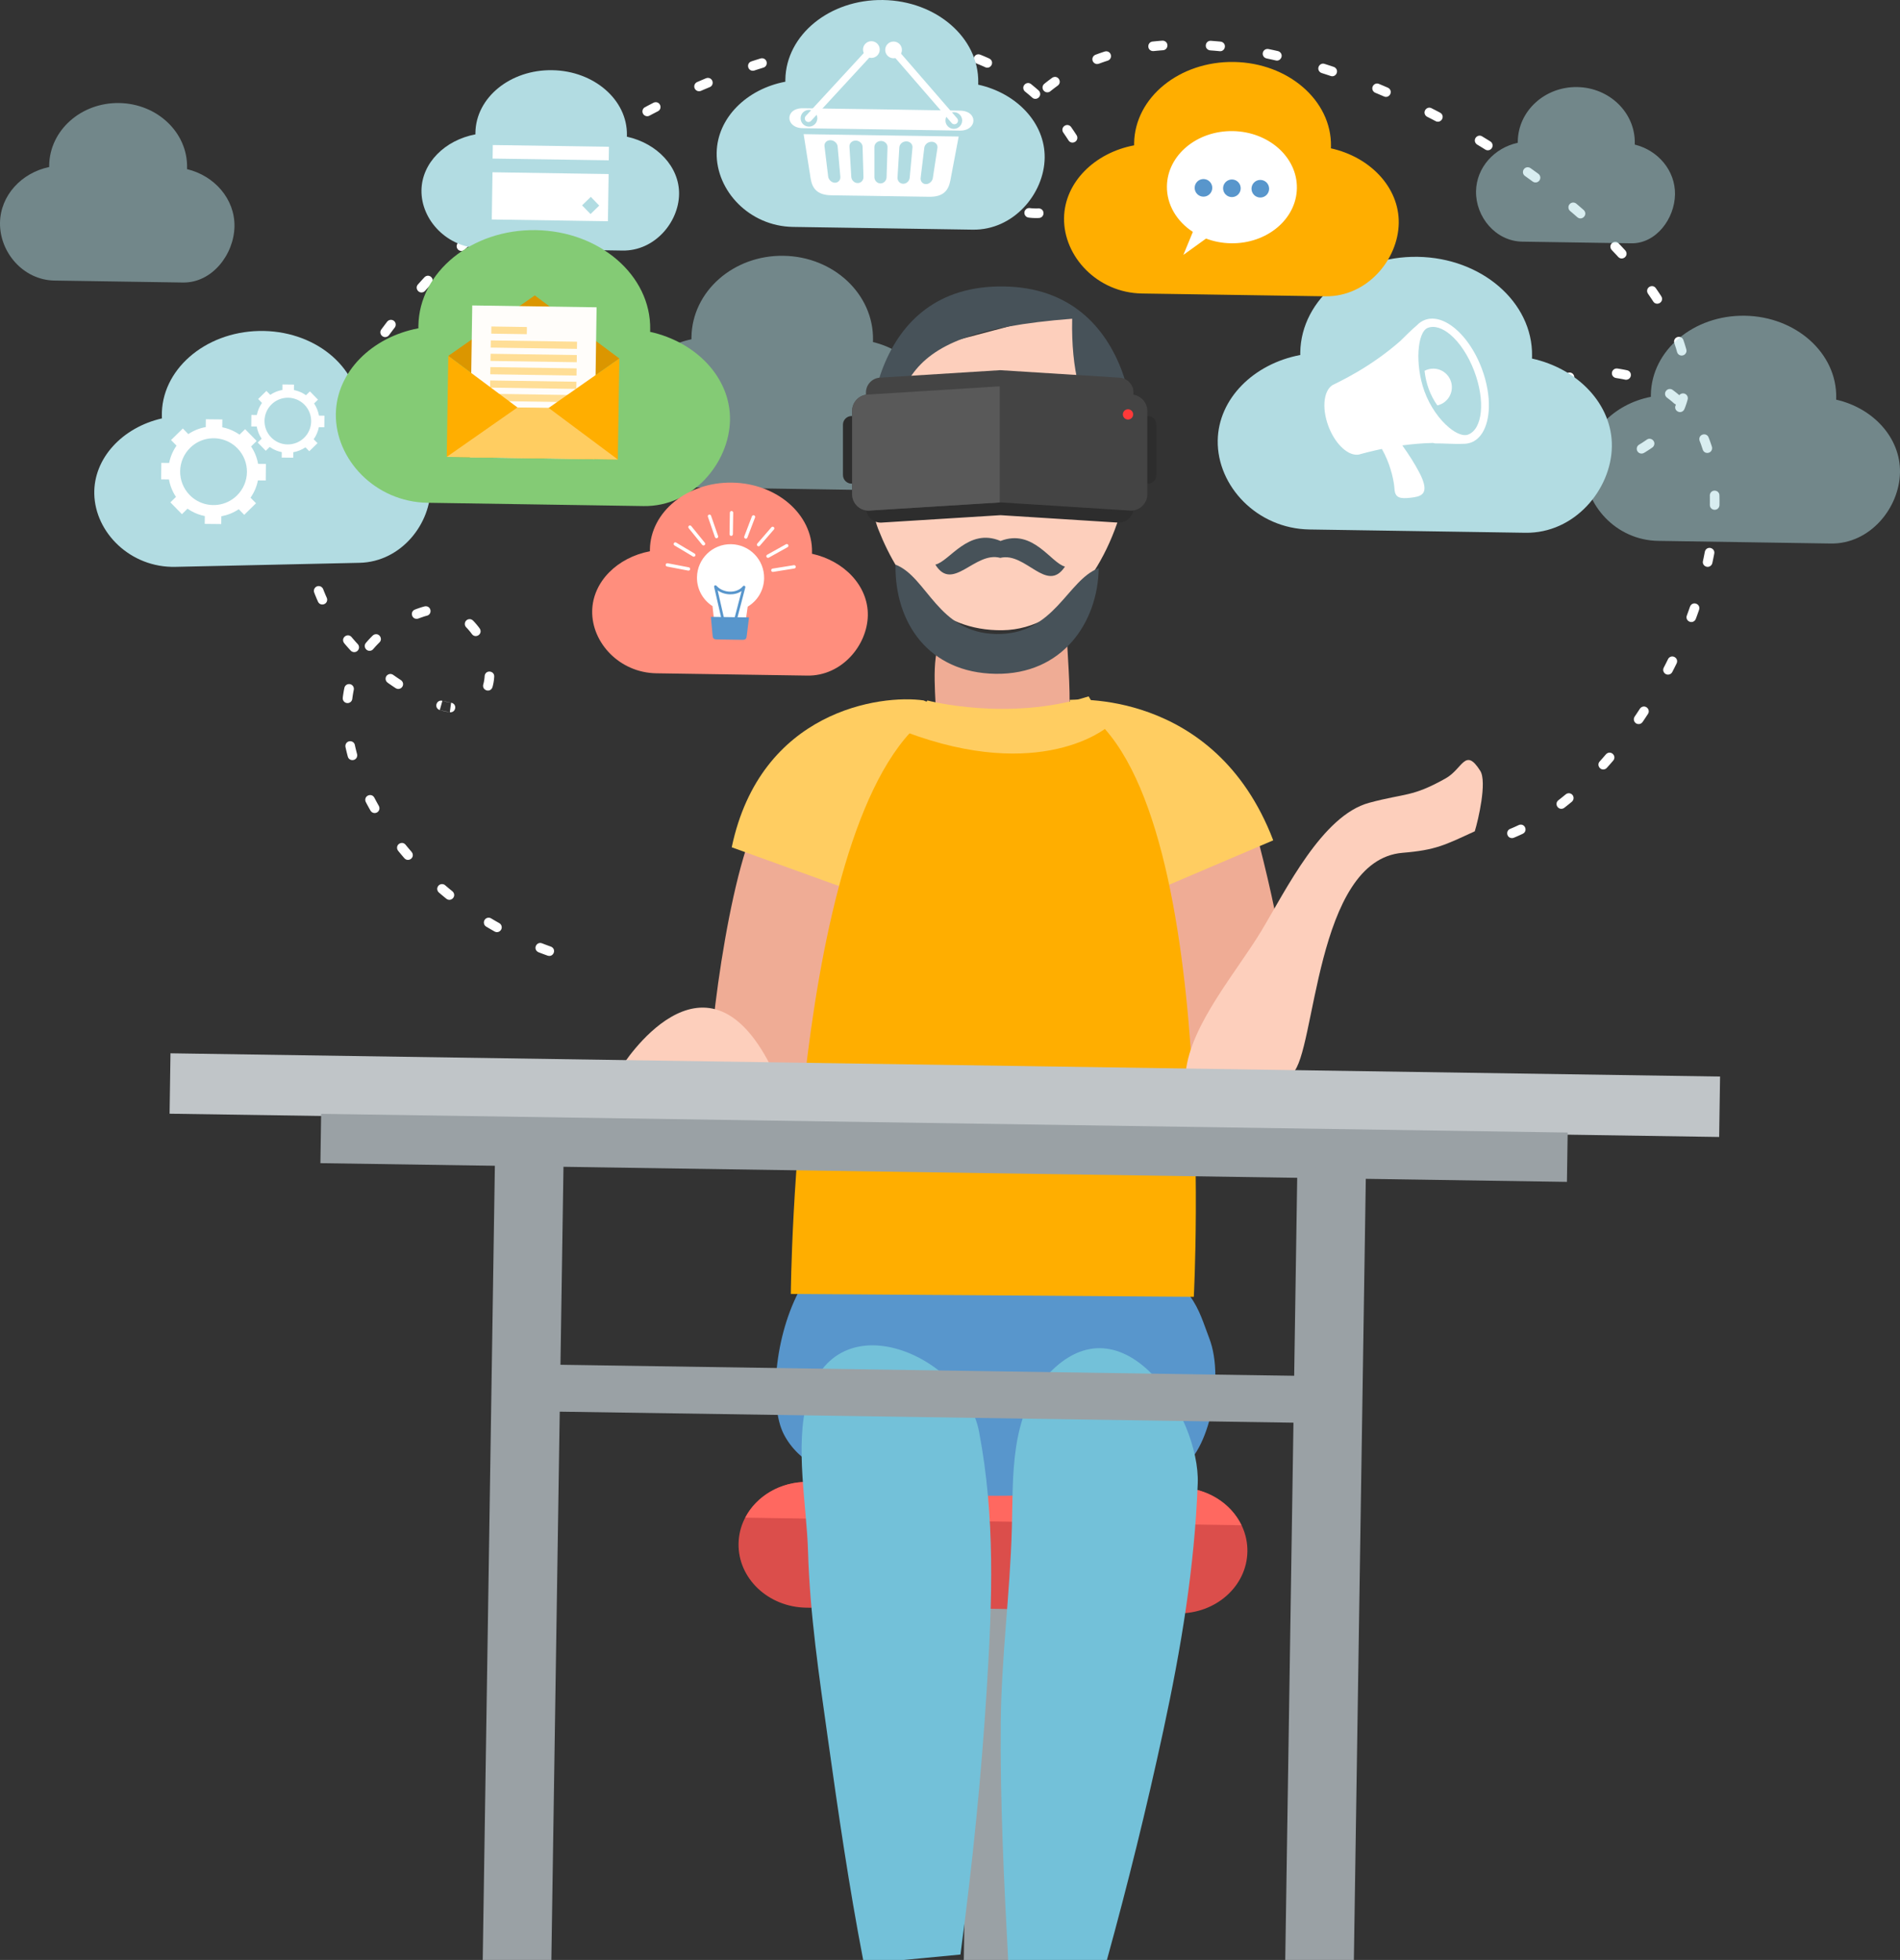 <?xml version="1.0" encoding="UTF-8"?> <!-- Generator: Adobe Illustrator 17.0.0, SVG Export Plug-In . SVG Version: 6.00 Build 0) --> <svg xmlns="http://www.w3.org/2000/svg" xmlns:xlink="http://www.w3.org/1999/xlink" version="1.1" id="Слой_1" x="0px" y="0px" width="340.355px" height="350.963px" viewBox="0 0 340.355 350.963" xml:space="preserve"><rect x="0" y="0" width="340.355" height="350.963" fill="#333333" stroke="none"/> <g> <g> <path fill="#FFFFFF" d="M81.493,126.991l-0.751-0.679l0.062-0.477h0.002l0.002-0.001c0.06,0.008,0.118,0.022,0.176,0.044 C81.504,126.071,81.643,126.584,81.493,126.991L81.493,126.991z M80.064,125.7l0.098,0.022l0.166,0.033l0.162,0.03l0.161,0.028 l0.154,0.024l-0.778-0.17L80.064,125.7L80.064,125.7z M68.099,114.884l-1.257-1.137c0.072-0.058,0.147-0.099,0.242-0.135 C67.933,113.347,68.506,114.267,68.099,114.884L68.099,114.884z M57.984,105.738l-0.879-0.795c0.342,0.007,0.648,0.215,0.78,0.54 L57.984,105.738L57.984,105.738z M270.517,148.426c-0.851,0.347-0.621,1.648,0.337,1.652c0.117-0.003,0.215-0.022,0.325-0.067 l0.155-0.064l0.366-0.155l0.363-0.161l0.364-0.165l0.36-0.169c0.903-0.441,0.456-1.803-0.539-1.618 c-0.075,0.015-0.13,0.035-0.2,0.068l-0.341,0.159l-0.345,0.157l-0.345,0.153l-0.345,0.146L270.517,148.426L270.517,148.426z M279.155,143.3c-0.8,0.66-0.005,1.894,0.927,1.438c0.051-0.025,0.093-0.054,0.138-0.089l0.328-0.255l0.34-0.272l0.34-0.275 l0.339-0.277l0.016-0.014c0.259-0.215,0.365-0.586,0.266-0.906c-0.185-0.595-0.898-0.799-1.376-0.407l-0.005,0.005l-0.327,0.269 l-0.328,0.265l-0.329,0.263L279.155,143.3L279.155,143.3z M286.555,136.356c-0.626,0.692,0.179,1.776,1.045,1.329 c0.091-0.047,0.169-0.109,0.235-0.187l0.215-0.236l0.309-0.349l0.305-0.349l0.308-0.355l0.015-0.018 c0.638-0.762-0.318-1.837-1.164-1.25c-0.054,0.042-0.105,0.087-0.151,0.14l-0.007,0.009l-0.298,0.345l-0.298,0.343l-0.301,0.34 L286.555,136.356L286.555,136.356z M292.819,128.325c-0.155,0.235-0.188,0.519-0.091,0.784c0.243,0.651,1.133,0.752,1.517,0.176 l0.192-0.282l0.269-0.403l0.266-0.402l0.234-0.356c0.485-0.729-0.349-1.664-1.154-1.209c-0.124,0.075-0.207,0.152-0.289,0.273 l-0.227,0.347l-0.261,0.396l-0.263,0.394L292.819,128.325L292.819,128.325z M298.033,119.553c-0.4,0.785,0.496,1.617,1.278,1.082 c0.109-0.087,0.187-0.169,0.25-0.296l0.062-0.116l0.22-0.433l0.219-0.435l0.216-0.434l0.064-0.132 c0.417-0.892-0.715-1.664-1.395-0.971c-0.062,0.069-0.112,0.136-0.149,0.218l-0.06,0.122l-0.212,0.428l-0.215,0.425l-0.218,0.425 L298.033,119.553L298.033,119.553z M302.166,110.232c-0.324,0.871,0.806,1.577,1.451,0.861c0.073-0.086,0.122-0.163,0.161-0.27 l0.113-0.304l0.163-0.445l0.159-0.447l0.152-0.436c0.325-0.976-1.014-1.605-1.555-0.711c-0.027,0.046-0.051,0.095-0.069,0.147 l-0.149,0.425l-0.155,0.438l-0.16,0.437L302.166,110.232L302.166,110.232z M305.055,100.468c-0.191,0.905,0.993,1.446,1.552,0.66 c0.06-0.093,0.105-0.188,0.128-0.298l0.022-0.096l0.093-0.439l0.089-0.44l0.089-0.437l0.055-0.296 c0.177-0.939-1.121-1.444-1.61-0.55c-0.039,0.076-0.063,0.152-0.081,0.234l-0.054,0.284l-0.083,0.427l-0.086,0.428l-0.091,0.427 L305.055,100.468L305.055,100.468z M306.294,90.423c-0.001,0.949,1.31,1.209,1.664,0.311c0.036-0.103,0.052-0.185,0.056-0.295 l0.005-0.369l0.001-0.407l-0.003-0.408l-0.007-0.403l-0.003-0.166c-0.024-0.963-1.435-1.175-1.698-0.162 c-0.016,0.074-0.024,0.138-0.019,0.214l0.003,0.149l0.005,0.387l0.001,0.39v0.392L306.294,90.423L306.294,90.423z M305.021,80.513 c0.282,0.886,1.618,0.752,1.676-0.23c0.003-0.11-0.007-0.193-0.04-0.297l-0.056-0.178l-0.116-0.346l-0.118-0.341l-0.124-0.337 l-0.129-0.337l-0.055-0.14c-0.367-0.895-1.728-0.592-1.651,0.404c0.012,0.091,0.026,0.161,0.06,0.245l0.047,0.118l0.12,0.31 l0.114,0.315l0.11,0.32l0.106,0.319L305.021,80.513L305.021,80.513z M299.886,72.24c0.105,0.093,0.218,0.155,0.331,0.19 l-0.011,0.029l-0.063,0.153c-0.36,0.934,0.876,1.622,1.482,0.838c0.05-0.069,0.081-0.121,0.114-0.202l0.063-0.153l0.157-0.414 l0.142-0.417l0.13-0.419l0.091-0.329c0.097-0.402-0.085-0.795-0.453-0.984c-0.371-0.185-0.812-0.067-1.053,0.234l-0.052-0.044 l-0.27-0.23l-0.277-0.223l-0.281-0.22l-0.286-0.214l-0.031-0.022c-0.297-0.213-0.716-0.206-1.006,0.013 c-0.473,0.351-0.46,1.048,0.016,1.393l0.005,0.002l0.259,0.194l0.254,0.199l0.251,0.202l0.243,0.208l0.241,0.211L299.886,72.24 L299.886,72.24z M291.125,67.987c0.743,0.142,1.293-0.655,0.895-1.301c-0.128-0.203-0.323-0.334-0.558-0.383l-0.296-0.062 l-0.27-0.054l-0.269-0.05l-0.267-0.046l-0.263-0.044l-0.262-0.042l-0.11-0.015c-0.304-0.05-0.638,0.09-0.814,0.341 c-0.382,0.533-0.077,1.258,0.571,1.359l0.094,0.015l0.245,0.038l0.249,0.042l0.251,0.044l0.253,0.046l0.257,0.05L291.125,67.987 L291.125,67.987z M281.507,68.346c0.879-0.392,0.536-1.741-0.457-1.636c-0.087,0.011-0.167,0.034-0.25,0.069l-0.007,0.004 l-0.153,0.071l-0.149,0.072L280.345,67l-0.142,0.075l-0.142,0.08l-0.141,0.08l-0.137,0.08l-0.136,0.083l-0.132,0.086l-0.129,0.087 l-0.128,0.089l-0.098,0.071c-0.704,0.538-0.265,1.637,0.614,1.544c0.164-0.028,0.269-0.065,0.406-0.163l0.071-0.052l0.103-0.071 l0.105-0.069l0.105-0.07l0.111-0.066l0.109-0.067l0.113-0.066l0.116-0.06l0.118-0.062l0.12-0.06l0.124-0.06l0.124-0.058 L281.507,68.346L281.507,68.346z M277.911,75.853c-0.239-0.906-1.576-0.833-1.688,0.14c-0.009,0.102,0,0.199,0.024,0.298 l0.026,0.095l0.036,0.133l0.038,0.134l0.04,0.132l0.043,0.134l0.044,0.133l0.044,0.129l0.05,0.132l0.05,0.13l0.051,0.13 l0.055,0.13l0.055,0.129l0.059,0.126l0.047,0.101c0.45,0.922,1.852,0.429,1.606-0.59c-0.016-0.054-0.031-0.101-0.058-0.153 l-0.035-0.077l-0.048-0.105l-0.046-0.105l-0.046-0.106l-0.039-0.108l-0.044-0.106l-0.039-0.107l-0.038-0.108l-0.036-0.108 l-0.034-0.11l-0.034-0.108l-0.032-0.112l-0.031-0.108L277.911,75.853L277.911,75.853z M284.386,81.851 c-0.84-0.132-1.344,0.876-0.744,1.463c0.132,0.12,0.273,0.201,0.454,0.229l0.097,0.019l0.164,0.027l0.168,0.025l0.169,0.023 l0.168,0.021l0.171,0.017l0.173,0.015l0.172,0.011l0.175,0.011l0.176,0.007l0.176,0.005h0.042 c0.297,0.001,0.585-0.157,0.736-0.413c0.343-0.575-0.063-1.303-0.731-1.305l-0.016,0.001l-0.15-0.005l-0.152-0.007l-0.148-0.007 l-0.146-0.011l-0.145-0.013l-0.144-0.014l-0.144-0.017l-0.141-0.019l-0.14-0.02l-0.14-0.023L284.386,81.851L284.386,81.851z M293.603,79.63c-0.282,0.168-0.43,0.488-0.406,0.812c0.069,0.639,0.755,0.982,1.307,0.652l0.306-0.183l0.468-0.296l0.454-0.304 l0.265-0.186c0.167-0.118,0.27-0.278,0.327-0.474c0.206-0.783-0.672-1.389-1.332-0.921l-0.232,0.163l-0.418,0.279l-0.434,0.275 L293.603,79.63L293.603,79.63z M300.423,63.048c0.051,0.173,0.148,0.329,0.292,0.439c0.664,0.51,1.576-0.096,1.362-0.907 l-0.059-0.212l-0.14-0.475l-0.149-0.476l-0.159-0.478l-0.024-0.062c-0.293-0.829-1.553-0.72-1.661,0.219 c-0.009,0.139,0.001,0.243,0.048,0.374l0.012,0.031l0.149,0.447l0.14,0.443l0.13,0.442L300.423,63.048L300.423,63.048z M296.158,54c0.524,0.796,1.81,0.258,1.538-0.728c-0.028-0.083-0.058-0.149-0.107-0.223l-0.27-0.413l-0.333-0.496l-0.343-0.497 l-0.03-0.044c-0.546-0.769-1.788-0.213-1.524,0.749c0.03,0.091,0.07,0.172,0.124,0.251l0.021,0.028l0.331,0.481l0.322,0.478 L296.158,54L296.158,54z M289.879,46.01c0.72,0.755,1.917-0.158,1.345-1.062c-0.026-0.039-0.05-0.069-0.081-0.104l-0.156-0.169 l-0.462-0.497l-0.47-0.497l-0.102-0.106c-0.652-0.684-1.817,0.066-1.384,0.986c0.043,0.079,0.089,0.144,0.15,0.209l0.091,0.097 l0.461,0.486l0.453,0.486L289.879,46.01L289.879,46.01z M282.555,38.898c0.81,0.679,1.888-0.392,1.219-1.207 c-0.03-0.034-0.059-0.061-0.094-0.093l-0.34-0.297l-0.559-0.483l-0.41-0.347c-0.318-0.267-0.778-0.27-1.1-0.007 c-0.414,0.338-0.418,0.977-0.009,1.32l0.402,0.341l0.552,0.476L282.555,38.898L282.555,38.898z M274.56,32.512 c0.384,0.276,0.922,0.193,1.2-0.193c0.277-0.384,0.194-0.921-0.193-1.199l-0.582-0.423l-0.634-0.456l-0.185-0.132 c-0.114-0.084-0.257-0.137-0.399-0.153c-0.894-0.083-1.306,1.039-0.59,1.557l0.175,0.124l0.627,0.452L274.56,32.512L274.56,32.512 z M266.068,26.784c0.347,0.214,0.808,0.154,1.084-0.152c0.361-0.4,0.277-1.028-0.184-1.311l-0.574-0.354l-0.688-0.421 l-0.212-0.128c-0.751-0.464-1.659,0.419-1.161,1.205c0.078,0.115,0.156,0.193,0.278,0.268l0.204,0.123l0.68,0.415L266.068,26.784 L266.068,26.784z M257.172,21.695c0.885,0.453,1.697-0.694,0.994-1.381c-0.063-0.057-0.118-0.101-0.196-0.141l-0.039-0.021 l-0.723-0.378l-0.726-0.371l-0.051-0.027c-0.84-0.428-1.684,0.65-1,1.372c0.073,0.07,0.14,0.12,0.227,0.164l0.042,0.021 l0.719,0.368l0.715,0.372L257.172,21.695L257.172,21.695z M247.931,17.279c0.884,0.376,1.641-0.773,0.902-1.44 c-0.07-0.058-0.14-0.104-0.222-0.14l-0.245-0.104l-0.747-0.318l-0.602-0.252c-0.847-0.359-1.624,0.73-0.911,1.426 c0.078,0.071,0.157,0.12,0.253,0.16l0.593,0.248l0.736,0.314L247.931,17.279L247.931,17.279z M238.377,13.608 c0.904,0.301,1.568-0.899,0.783-1.504c-0.077-0.056-0.148-0.095-0.242-0.126l-0.333-0.114l-0.758-0.247l-0.554-0.178 c-0.847-0.282-1.541,0.82-0.817,1.473c0.093,0.077,0.183,0.127,0.3,0.167l0.541,0.173l0.744,0.243L238.377,13.608L238.377,13.608z M228.543,10.826c0.832,0.202,1.438-0.867,0.746-1.492c-0.112-0.096-0.223-0.15-0.368-0.185l-0.14-0.032l-0.748-0.167l-0.75-0.157 l-0.062-0.014c-0.305-0.058-0.622,0.045-0.822,0.284c-0.422,0.507-0.16,1.265,0.486,1.4l0.046,0.009l0.735,0.159l0.735,0.162 L228.543,10.826L228.543,10.826z M218.486,9.165c0.881,0.095,1.322-1.109,0.511-1.6c-0.118-0.065-0.215-0.097-0.351-0.111 l-0.224-0.024l-0.726-0.064l-0.723-0.056l-0.066-0.005c-1.002-0.054-1.287,1.37-0.29,1.685c0.062,0.016,0.121,0.028,0.183,0.03 l0.047,0.004l0.704,0.055l0.708,0.064L218.486,9.165L218.486,9.165z M208.338,8.995c0.894-0.068,1.1-1.319,0.235-1.66 c-0.128-0.045-0.239-0.065-0.374-0.053l-0.379,0.029l-0.681,0.06l-0.675,0.069c-0.942,0.096-1.062,1.475-0.073,1.697 c0.083,0.016,0.173,0.019,0.258,0.009l0.652-0.065l0.657-0.058L208.338,8.995L208.338,8.995z M198.437,10.858 c0.922-0.326,0.7-1.696-0.327-1.673c-0.077,0.006-0.152,0.019-0.223,0.044l-0.47,0.154l-0.613,0.212l-0.568,0.21 c-0.555,0.216-0.732,0.888-0.359,1.352c0.251,0.286,0.603,0.382,0.965,0.255l0.543-0.199l0.582-0.202L198.437,10.858 L198.437,10.858z M189.484,15.325c0.794-0.607,0.128-1.811-0.779-1.508c-0.09,0.032-0.159,0.067-0.234,0.121l-0.141,0.101 l-0.515,0.384l-0.508,0.393l-0.243,0.2c-0.586,0.48-0.302,1.428,0.464,1.516c0.241,0.015,0.445-0.038,0.633-0.194l0.216-0.175 l0.48-0.373l0.486-0.363L189.484,15.325L189.484,15.325z M182.479,22.438c0.085-0.125,0.134-0.246,0.152-0.396 c0.082-0.894-1.04-1.309-1.559-0.586l-0.078,0.107l-0.39,0.569l-0.382,0.585l-0.128,0.202c-0.547,0.888,0.66,1.812,1.376,1.019 c0.03-0.035,0.056-0.068,0.079-0.106l0.121-0.189l0.361-0.554l0.371-0.543L182.479,22.438L182.479,22.438z M178.799,31.365 c0.003-0.298-0.144-0.564-0.391-0.727c-0.567-0.369-1.325,0.04-1.328,0.716v0.055v0.175l0.005,0.175l0.007,0.171l0.011,0.169 l0.015,0.169l0.015,0.167l0.021,0.165l0.023,0.163l0.028,0.163l0.03,0.159l0.034,0.157l0.005,0.028 c0.267,1.017,1.745,0.777,1.693-0.257c-0.003-0.05-0.011-0.099-0.022-0.147l-0.001,0.001l0.001-0.001l-0.003-0.001l-0.023-0.116 l-0.023-0.123l-0.021-0.126l-0.017-0.127l-0.016-0.129l-0.013-0.132l-0.011-0.134l-0.011-0.136l-0.005-0.138l-0.003-0.142 l-0.001-0.14L178.799,31.365L178.799,31.365z M184.465,37.258c-0.323-0.036-0.621,0.093-0.809,0.357 c-0.371,0.525-0.042,1.28,0.598,1.347h0.003l0.145,0.019l0.146,0.015l0.146,0.013l0.148,0.012l0.146,0.008l0.146,0.006 l0.146,0.007l0.15,0.003l0.146,0.001l0.146,0.001l0.149-0.003l0.148-0.004l0.09-0.003c0.92-0.046,1.141-1.317,0.266-1.663 c-0.122-0.044-0.215-0.057-0.344-0.054l-0.07,0.004l-0.126,0.003l-0.125,0.001h-0.126h-0.126l-0.125-0.003l-0.125-0.006 l-0.125-0.005l-0.125-0.008l-0.122-0.009l-0.124-0.011l-0.125-0.013l-0.122-0.015H184.465L184.465,37.258z M192.659,33.918 c-0.464,0.751,0.418,1.658,1.205,1.162c0.116-0.078,0.193-0.157,0.269-0.278l0.009-0.014l0.074-0.128l0.073-0.13l0.071-0.131 l0.066-0.134l0.066-0.136l0.062-0.137l0.059-0.138l0.056-0.141l0.055-0.142l0.05-0.144l0.048-0.146l0.046-0.147l0.034-0.122 c0.047-0.169,0.038-0.331-0.015-0.496c-0.282-0.81-1.416-0.769-1.643,0.045l-0.024,0.088l-0.034,0.112l-0.038,0.111l-0.038,0.109 l-0.04,0.107l-0.043,0.108l-0.046,0.105l-0.047,0.103l-0.05,0.102l-0.051,0.103l-0.054,0.099l-0.054,0.099l-0.058,0.098 L192.659,33.918L192.659,33.918z M191.415,25.15c0.504,0.765,1.732,0.296,1.557-0.648c-0.024-0.114-0.063-0.208-0.128-0.305 l-0.443-0.676l-0.48-0.704l-0.055-0.078c-0.609-0.794-1.81-0.128-1.509,0.78c0.031,0.089,0.067,0.157,0.121,0.233l0.036,0.05 l0.459,0.673L191.415,25.15L191.415,25.15z M184.91,17.484c0.65,0.589,1.719-0.103,1.35-1c-0.055-0.118-0.118-0.204-0.215-0.291 l-0.06-0.053l-0.595-0.513l-0.603-0.497l-0.099-0.079c-0.726-0.565-1.749,0.281-1.255,1.133c0.056,0.09,0.121,0.163,0.207,0.229 l0.07,0.055l0.575,0.473l0.567,0.488L184.91,17.484L184.91,17.484z M176.504,12.046c0.908,0.384,1.641-0.777,0.919-1.429 c-0.075-0.062-0.133-0.101-0.222-0.142l-0.297-0.136l-0.705-0.304l-0.611-0.248c-0.892-0.345-1.599,0.796-0.883,1.443 c0.079,0.067,0.156,0.118,0.251,0.155l0.579,0.234l0.672,0.29L176.504,12.046L176.504,12.046z M166.876,9.15 c0.902,0.144,1.377-1.064,0.594-1.571c-0.11-0.068-0.207-0.107-0.333-0.125l-0.673-0.111l-0.789-0.113l-0.267-0.035 c-0.323-0.035-0.618,0.098-0.807,0.361c-0.371,0.525-0.036,1.278,0.604,1.346l0.238,0.032l0.759,0.109L166.876,9.15L166.876,9.15z M156.773,8.519c0.918-0.047,1.139-1.316,0.262-1.663c-0.115-0.041-0.221-0.06-0.341-0.054l-0.828,0.032l-0.844,0.045 l-0.069,0.005c-0.963,0.074-1.114,1.473-0.09,1.703c0.071,0.012,0.142,0.015,0.216,0.011l0.046-0.003l0.819-0.044L156.773,8.519 L156.773,8.519z M146.661,9.65c0.939-0.199,0.916-1.532-0.034-1.694c-0.103-0.012-0.192-0.014-0.296,0.005l-0.786,0.15 l-0.876,0.177l-0.041,0.009c-0.892,0.188-0.907,1.494,0.02,1.684c0.122,0.021,0.223,0.021,0.346-0.005l0.023-0.006l0.859-0.172 L146.661,9.65L146.661,9.65z M136.753,12.11c0.879-0.279,0.763-1.566-0.168-1.674c-0.121-0.01-0.231-0.002-0.346,0.036 l-0.434,0.133l-0.893,0.285l-0.325,0.107c-0.939,0.331-0.679,1.695,0.3,1.674c0.09-0.005,0.159-0.017,0.245-0.044l0.309-0.103 l0.878-0.278L136.753,12.11L136.753,12.11z M127.142,15.601c0.834-0.343,0.625-1.623-0.317-1.652 c-0.128-0.001-0.234,0.02-0.351,0.067l-0.523,0.218l-0.896,0.383l-0.176,0.076c-0.413,0.185-0.619,0.656-0.461,1.082 c0.164,0.463,0.708,0.691,1.154,0.49l0.163-0.071l0.883-0.375L127.142,15.601L127.142,15.601z M117.856,19.921 c0.83-0.421,0.477-1.721-0.501-1.616c-0.108,0.017-0.186,0.037-0.286,0.088l-0.044,0.023l-0.887,0.461l-0.601,0.319 c-0.376,0.206-0.546,0.63-0.409,1.038c0.164,0.492,0.759,0.73,1.216,0.478l0.592-0.313l0.876-0.454L117.856,19.921L117.856,19.921 z M108.928,24.937c0.643-0.381,0.49-1.388-0.238-1.563c-0.219-0.064-0.47-0.013-0.664,0.102l-0.645,0.394l-0.823,0.512 c-0.328,0.212-0.473,0.591-0.368,0.967c0.173,0.555,0.782,0.786,1.282,0.489l0.811-0.505L108.928,24.937L108.928,24.937z M100.367,30.576c0.71-0.503,0.3-1.647-0.61-1.551c-0.149,0.025-0.264,0.065-0.388,0.153l-0.47,0.334l-0.829,0.596l-0.107,0.079 c-0.748,0.57-0.203,1.727,0.702,1.529c0.123-0.031,0.211-0.072,0.314-0.144l0.098-0.071l0.819-0.591L100.367,30.576 L100.367,30.576z M92.207,36.782c0.711-0.586,0.122-1.741-0.782-1.491c-0.118,0.036-0.213,0.084-0.307,0.161l-0.311,0.255 l-0.783,0.645l-0.241,0.201c-0.693,0.572-0.123,1.737,0.798,1.481c0.12-0.036,0.213-0.086,0.309-0.167l0.231-0.193l0.774-0.639 L92.207,36.782L92.207,36.782z M84.492,43.53c0.739-0.705-0.148-1.89-1.039-1.358c-0.05,0.032-0.096,0.066-0.139,0.105 l-0.091,0.088l-0.727,0.686l-0.435,0.419c-0.218,0.209-0.311,0.532-0.237,0.824c0.164,0.646,0.952,0.87,1.432,0.411l0.427-0.408 l0.717-0.68L84.492,43.53L84.492,43.53z M77.295,50.813c0.648-0.718-0.213-1.817-1.082-1.311 c-0.074,0.044-0.133,0.092-0.192,0.157l-0.417,0.458l-0.65,0.721l-0.094,0.106c-0.591,0.653,0.115,1.713,0.986,1.355 c0.121-0.052,0.217-0.124,0.305-0.222l0.085-0.095l0.64-0.713L77.295,50.813L77.295,50.813z M70.717,58.646 c0.221-0.283,0.231-0.699,0.028-0.996c-0.336-0.491-1.032-0.509-1.399-0.038l-0.45,0.591l-0.558,0.748l-0.035,0.046 c-0.536,0.744,0.307,1.712,1.133,1.245c0.103-0.065,0.184-0.133,0.256-0.234l0.025-0.035l0.551-0.736L70.717,58.646L70.717,58.646 z M64.927,67.066c0.151-0.246,0.161-0.547,0.043-0.807c-0.295-0.625-1.153-0.668-1.514-0.083l-0.202,0.329l-0.454,0.763 l-0.234,0.4c-0.191,0.338-0.141,0.766,0.139,1.038c0.404,0.393,1.072,0.309,1.35-0.181l0.225-0.384l0.445-0.747L64.927,67.066 L64.927,67.066z M60.199,76.084c0.377-0.886-0.775-1.635-1.434-0.906c-0.06,0.073-0.107,0.141-0.144,0.228l-0.119,0.268 l-0.323,0.767l-0.233,0.568c-0.365,0.947,0.907,1.647,1.509,0.804c0.036-0.054,0.061-0.103,0.087-0.164l0.224-0.55l0.315-0.744 L60.199,76.084L60.199,76.084z M56.979,85.694c0.205-0.975-1.12-1.465-1.599-0.587c-0.037,0.073-0.058,0.134-0.078,0.212 l-0.059,0.255l-0.162,0.756l-0.138,0.701c-0.18,0.945,1.126,1.438,1.606,0.556c0.04-0.079,0.067-0.151,0.084-0.239l0.132-0.673 l0.156-0.727L56.979,85.694L56.979,85.694z M55.95,95.701c-0.047-0.937-1.347-1.157-1.678-0.222 c-0.03,0.102-0.041,0.186-0.038,0.294l0.006,0.211l0.037,0.726l0.053,0.725l0.01,0.107c0.099,0.962,1.497,1.051,1.699,0.069 c0.015-0.081,0.018-0.166,0.01-0.249l-0.006-0.07l-0.051-0.687l-0.036-0.69L55.95,95.701L55.95,95.701z M86.563,122.582 c-0.253,1.041,1.22,1.536,1.636,0.522l0.027-0.085l0.027-0.101l0.033-0.13l0.033-0.132l0.029-0.134l0.028-0.133l0.025-0.134 l0.023-0.136l0.021-0.136l0.02-0.138l0.017-0.136l0.015-0.139l0.013-0.138l0.012-0.138l0.009-0.13 c0.056-1.021-1.393-1.27-1.684-0.292c-0.016,0.058-0.027,0.122-0.031,0.183l-0.007,0.106l-0.009,0.116l-0.011,0.115l-0.014,0.113 l-0.014,0.114l-0.015,0.111l-0.018,0.11l-0.019,0.11l-0.019,0.111l-0.024,0.107l-0.022,0.105l-0.026,0.105l-0.027,0.105 L86.563,122.582L86.563,122.582z M84.536,113.548c0.625,0.817,1.884,0.086,1.475-0.867c-0.027-0.055-0.055-0.099-0.09-0.15 l-0.038-0.053l-0.091-0.123l-0.093-0.121l-0.093-0.12l-0.096-0.119l-0.097-0.118l-0.098-0.116l-0.099-0.115l-0.101-0.114 l-0.101-0.112l-0.104-0.113l-0.105-0.11l-0.076-0.076c-0.306-0.298-0.756-0.339-1.107-0.093c-0.429,0.298-0.486,0.941-0.11,1.307 l0.06,0.061l0.09,0.095l0.088,0.093l0.087,0.097l0.085,0.097l0.086,0.099l0.084,0.099l0.083,0.101l0.083,0.103l0.081,0.102 l0.079,0.105l0.079,0.107L84.536,113.548L84.536,113.548z M76.483,110.251c0.976-0.258,0.795-1.715-0.256-1.692 c-0.057,0.003-0.118,0.013-0.173,0.028l-0.046,0.011l-0.174,0.046l-0.174,0.051l-0.176,0.052l-0.176,0.056l-0.32,0.109 l-0.318,0.112l-0.311,0.116l-0.034,0.012c-0.959,0.392-0.563,1.808,0.459,1.647c0.056-0.009,0.11-0.024,0.163-0.044l0.014-0.005 l0.293-0.107l0.297-0.104l0.301-0.103L76,110.387l0.147-0.045l0.145-0.043l0.146-0.037L76.483,110.251z M98.106,171.126 c1.022,0.339,1.63-1.089,0.657-1.585l-0.081-0.033l-0.391-0.141l-0.388-0.142l-0.387-0.146l-0.386-0.148l-0.036-0.015 c-0.913-0.352-1.624,0.873-0.825,1.492c0.066,0.046,0.128,0.083,0.204,0.113l0.036,0.013l0.397,0.153l0.399,0.149l0.4,0.147 L98.106,171.126L98.106,171.126z M57.105,104.943l0.879,0.795l0.065,0.168l0.263,0.635l0.217,0.492 c0.048,0.105,0.072,0.206,0.078,0.322c0.022,0.963-1.267,1.226-1.641,0.392l-0.234-0.528l-0.278-0.674l-0.163-0.423 c-0.212-0.513,0.132-1.098,0.682-1.171C57.017,104.945,57.061,104.944,57.105,104.943L57.105,104.943z M66.842,113.747 l1.257,1.137c-0.034,0.054-0.077,0.104-0.126,0.152l-0.047,0.046l-0.178,0.177l-0.174,0.181L67.4,115.62l-0.168,0.184 l-0.164,0.186l-0.162,0.187l-0.04,0.049c-0.082,0.097-0.151,0.151-0.26,0.214c-0.851,0.439-1.654-0.607-1.069-1.305l0.058-0.069 l0.178-0.207l0.182-0.206l0.185-0.203l0.19-0.202l0.193-0.198l0.197-0.196l0.047-0.045 C66.792,113.787,66.818,113.765,66.842,113.747L66.842,113.747z M80.026,125.666l0.038,0.034l-0.069-0.015l-0.17-0.039 l-0.174-0.044l-0.175-0.045l-0.178-0.048l-0.05-0.015L80.026,125.666L80.026,125.666z M80.742,126.313l0.751,0.679 c-0.123,0.335-0.444,0.597-0.91,0.547l-0.022-0.002l-0.184-0.03l-0.186-0.03l-0.189-0.035l-0.19-0.038l-0.192-0.041l-0.194-0.045 l-0.196-0.048l-0.198-0.052l-0.2-0.054l-0.05-0.014l1.8,0.389L80.742,126.313L80.742,126.313z M62.973,114.072 c-0.683-0.771-1.875,0.063-1.414,0.957c0.033,0.062,0.065,0.108,0.11,0.161l0.274,0.327l0.526,0.599l0.359,0.392 c0.527,0.552,1.439,0.214,1.486-0.555c0.001-0.238-0.068-0.448-0.233-0.621l-0.334-0.364l-0.501-0.57L62.973,114.072 L62.973,114.072z M70.425,120.842c-0.209-0.152-0.495-0.199-0.742-0.12c-0.688,0.213-0.832,1.103-0.248,1.524l0.059,0.043 l0.753,0.521l0.635,0.422c0.273,0.183,0.639,0.183,0.918,0.011c0.538-0.339,0.548-1.099,0.019-1.453l-0.608-0.403l-0.727-0.503 L70.425,120.842L70.425,120.842z M79.247,125.495c-0.945-0.263-1.547,1.034-0.654,1.575c0.064,0.034,0.121,0.057,0.19,0.079 L79.247,125.495L79.247,125.495z M63.372,123.528c0.083-0.388-0.12-0.793-0.481-0.956c-0.505-0.229-1.088,0.063-1.201,0.607 l-0.008,0.04l-0.054,0.265l-0.05,0.267l-0.046,0.269l-0.043,0.271l-0.04,0.271l-0.036,0.273l-0.014,0.114 c-0.032,0.301,0.087,0.593,0.327,0.776c0.53,0.409,1.31,0.083,1.381-0.579l0.011-0.093l0.033-0.252l0.037-0.249l0.039-0.248 l0.043-0.247l0.046-0.247l0.048-0.244L63.372,123.528L63.372,123.528z M63.567,133.4c-0.185-0.88-1.489-0.922-1.686,0.042 c-0.019,0.113-0.016,0.218,0.008,0.331l0.051,0.228l0.067,0.297l0.07,0.298l0.073,0.296l0.076,0.3l0.077,0.288 c0.243,0.92,1.627,0.817,1.688-0.191c0.003-0.09-0.006-0.171-0.029-0.256l-0.073-0.275l-0.072-0.283l-0.069-0.282l-0.068-0.283 l-0.064-0.282L63.567,133.4L63.567,133.4z M67.052,142.826c-0.488-0.888-1.831-0.375-1.59,0.622 c0.016,0.062,0.041,0.125,0.072,0.181l0.14,0.268l0.16,0.298l0.163,0.3l0.165,0.298l0.169,0.299l0.041,0.073 c0.165,0.277,0.447,0.438,0.772,0.431c0.657-0.034,1.033-0.713,0.716-1.29l-0.035-0.06l-0.163-0.289l-0.159-0.289l-0.157-0.288 l-0.154-0.288L67.052,142.826L67.052,142.826z M72.649,151.262c-0.541-0.659-1.61-0.224-1.517,0.658 c0.026,0.163,0.08,0.298,0.186,0.428l0.04,0.05l0.233,0.284l0.236,0.284l0.238,0.281l0.241,0.281l0.136,0.157 c0.645,0.728,1.825-0.001,1.428-0.922c-0.036-0.077-0.079-0.147-0.134-0.209l-0.128-0.15l-0.233-0.27l-0.23-0.273l-0.231-0.275 l-0.225-0.275L72.649,151.262L72.649,151.262z M79.737,158.515c-0.584-0.491-1.453-0.055-1.414,0.717 c0.025,0.234,0.116,0.437,0.299,0.591l0.147,0.127l0.296,0.252l0.301,0.25l0.301,0.249l0.292,0.237 c0.778,0.605,1.776-0.32,1.264-1.129c-0.059-0.085-0.102-0.137-0.183-0.206l-0.282-0.23l-0.294-0.243l-0.29-0.242l-0.289-0.245 L79.737,158.515L79.737,158.515z M87.973,164.453c-0.163-0.102-0.353-0.135-0.543-0.116c-0.812,0.107-1.037,1.16-0.336,1.592 l0.085,0.05l0.35,0.207l0.353,0.207l0.354,0.202l0.356,0.202l0.012,0.006c0.764,0.435,1.652-0.466,1.108-1.261 c-0.079-0.103-0.164-0.178-0.276-0.241l-0.001-0.002l-0.347-0.195l-0.344-0.198l-0.343-0.2l-0.341-0.203L87.973,164.453z"></path> </g> <path opacity="0.5" fill-rule="evenodd" clip-rule="evenodd" fill="#B2DCE2" d="M156.376,61.252 c6.496,1.547,11.291,7.003,11.193,13.37l0,0c-0.1,6.546-5.258,13.232-12.149,13.126l-30.293-0.463 c-7.376-0.113-12.964-6.607-12.859-13.509l0,0c0.097-6.367,5.057-11.674,11.597-13.022c-0.002-0.128-0.002-0.257-0.001-0.384 c0.125-8.181,7.507-14.702,16.488-14.565c8.98,0.137,16.16,6.881,16.035,15.062C156.386,60.995,156.381,61.125,156.376,61.252z"></path> <path opacity="0.5" fill-rule="evenodd" clip-rule="evenodd" fill="#B2DCE2" d="M33.502,30.286c4.934,1.185,8.574,5.365,8.5,10.245 l0,0c-0.077,5.016-3.995,10.14-9.229,10.06L9.766,50.24c-5.602-0.085-9.846-5.062-9.765-10.35l0,0 c0.075-4.88,3.842-8.948,8.81-9.981c-0.001-0.097-0.002-0.197,0-0.294c0.096-6.271,5.703-11.268,12.524-11.164 c6.821,0.105,12.273,5.271,12.177,11.542C33.51,30.09,33.506,30.189,33.502,30.286z"></path> <path opacity="0.5" fill-rule="evenodd" clip-rule="evenodd" fill="#B2DCE2" d="M292.84,25.891c4.186,1.03,7.274,4.668,7.21,8.917 l0,0c-0.067,4.368-3.393,8.83-7.836,8.762l-19.523-0.299c-4.754-0.073-8.353-4.404-8.282-9.009l0,0 c0.064-4.248,3.262-7.79,7.479-8.692c-0.001-0.085-0.002-0.172-0.001-0.256c0.084-5.458,4.845-9.812,10.632-9.723 c5.788,0.088,10.412,4.585,10.328,10.043C292.847,25.719,292.844,25.805,292.84,25.891z"></path> <path opacity="0.5" fill-rule="evenodd" clip-rule="evenodd" fill="#B2DCE2" d="M328.916,71.566 c6.634,1.509,11.532,6.817,11.438,13.008l0,0c-0.097,6.364-5.357,12.86-12.392,12.753l-30.926-0.473 c-7.532-0.115-13.241-6.434-13.139-13.143l0,0c0.095-6.191,5.153-11.347,11.831-12.652c-0.002-0.124-0.003-0.25-0.001-0.373 c0.121-7.955,7.654-14.289,16.822-14.149c9.167,0.141,16.502,6.702,16.38,14.657C328.928,71.316,328.922,71.442,328.916,71.566z"></path> <g> <path fill-rule="evenodd" clip-rule="evenodd" fill="#B2DCE2" d="M274.428,64.205c8.296,1.83,14.426,8.262,14.311,15.761l0,0 c-0.117,7.708-6.691,15.573-15.49,15.438l-38.676-0.591c-9.418-0.144-16.561-7.801-16.437-15.927l0,0 c0.114-7.498,6.437-13.74,14.787-15.316c-0.002-0.151-0.003-0.303-0.001-0.453c0.147-9.634,9.561-17.302,21.028-17.126 c11.465,0.175,20.641,8.128,20.493,17.761C274.44,63.903,274.435,64.054,274.428,64.205z"></path> <g> <path fill-rule="evenodd" clip-rule="evenodd" fill="#FFFFFF" d="M265.431,65.982c-0.051-0.133-0.104-0.264-0.157-0.396 c-0.024-0.062-0.047-0.124-0.072-0.185c-0.005-0.01-0.008-0.019-0.011-0.028c-0.041-0.098-0.084-0.194-0.125-0.29 c-0.046-0.11-0.093-0.219-0.14-0.325c-0.044-0.097-0.089-0.191-0.133-0.286c-0.049-0.105-0.097-0.21-0.148-0.313 c-0.046-0.093-0.094-0.186-0.14-0.279c-0.052-0.1-0.103-0.201-0.155-0.3c-0.049-0.092-0.098-0.182-0.148-0.272 c-0.052-0.097-0.105-0.193-0.16-0.287c-0.051-0.09-0.102-0.178-0.154-0.265c-0.055-0.093-0.111-0.185-0.165-0.274 c-0.054-0.088-0.108-0.173-0.163-0.259c-0.057-0.087-0.112-0.173-0.168-0.26c-0.055-0.084-0.113-0.168-0.169-0.252 c-0.056-0.082-0.114-0.163-0.172-0.244c-0.059-0.082-0.117-0.163-0.176-0.243c-0.058-0.078-0.115-0.155-0.173-0.23 c-0.061-0.079-0.122-0.158-0.184-0.235c-0.058-0.073-0.116-0.143-0.175-0.214c-0.063-0.076-0.126-0.152-0.19-0.226 c-0.058-0.068-0.117-0.133-0.175-0.199c-0.067-0.073-0.132-0.148-0.198-0.219c-0.058-0.062-0.115-0.121-0.173-0.181 c-0.052-0.053-0.102-0.109-0.152-0.159c-0.018-0.018-0.036-0.033-0.052-0.051c-0.058-0.055-0.115-0.11-0.172-0.163 c-0.071-0.068-0.141-0.137-0.213-0.201c-0.054-0.051-0.11-0.098-0.166-0.146c-0.073-0.066-0.147-0.131-0.221-0.193 c-0.05-0.041-0.102-0.081-0.151-0.121c-0.081-0.064-0.16-0.129-0.241-0.19c-0.028-0.02-0.055-0.039-0.084-0.06 c-0.1-0.074-0.201-0.149-0.302-0.217c-0.129-0.088-0.258-0.168-0.385-0.247c-0.024-0.014-0.045-0.027-0.068-0.041 c-0.115-0.068-0.233-0.133-0.348-0.195c-0.014-0.007-0.028-0.015-0.041-0.022c-0.132-0.068-0.262-0.13-0.393-0.189 c-0.012-0.005-0.025-0.011-0.037-0.016c-0.115-0.049-0.23-0.095-0.347-0.138c-0.025-0.009-0.049-0.019-0.072-0.027 c-0.254-0.09-0.507-0.159-0.758-0.207c-0.026-0.005-0.051-0.01-0.077-0.014c-0.105-0.019-0.211-0.034-0.316-0.046 c-0.02-0.002-0.041-0.004-0.062-0.006c-0.123-0.012-0.246-0.018-0.367-0.018c-0.005,0-0.009-0.001-0.014-0.001 c-0.007,0.001-0.014,0.002-0.02,0.002c-0.451,0.002-0.89,0.077-1.309,0.235c-0.005,0.002-0.009,0.004-0.014,0.006 c-0.522,0.199-0.982,0.511-1.379,0.921c-0.009,0.01-0.017,0.017-0.025,0.025c-1.05,0.878-2.229,2.096-2.863,2.706 c-0.05,0.039-0.097,0.088-0.145,0.142c-2.561,2.231-5.161,4.031-7.686,5.514c-0.526,0.308-1.048,0.602-1.566,0.885l-1.544,0.813 l0,0c-0.321,0.162-0.639,0.321-0.954,0.476c-1.907,0.719-2.396,4.104-1.093,7.56l0,0v0.001h0.001 c1.111,2.947,3.166,4.994,4.929,5.087c0.305,0.016,0.6-0.025,0.882-0.132l0,0c0.342-0.092,0.687-0.183,1.034-0.271l1.698-0.409 c0.339-0.077,0.681-0.151,1.026-0.221c1.406,2.456,2.033,5.125,2.213,6.645c0.021,0.191,0.037,0.364,0.046,0.517 c0.097,1.624,1.024,1.789,2.906,1.572c1.621-0.187,3.092-0.494,2.197-3.041h0.001c-0.007-0.018-0.014-0.038-0.021-0.057 c-0.019-0.057-0.043-0.115-0.066-0.175c-0.017-0.043-0.034-0.086-0.051-0.131c-0.026-0.063-0.054-0.129-0.082-0.195 c-0.02-0.044-0.037-0.088-0.059-0.132c-0.032-0.073-0.067-0.147-0.102-0.222c-0.019-0.043-0.038-0.085-0.06-0.13 c-0.042-0.085-0.086-0.174-0.131-0.263c-0.018-0.036-0.033-0.069-0.052-0.104c-0.809-1.568-1.922-3.311-3.075-4.917 c1.755-0.239,3.585-0.396,5.505-0.442c0.213,0.069,0.417,0.102,0.603,0.088c0.577-0.014,1.374,0.021,2.215,0.051 c0.86,0.03,1.767,0.055,2.537,0.016c0.427,0.012,0.843-0.04,1.244-0.165c0.073-0.019,0.145-0.041,0.209-0.064 c0.835-0.316,1.516-0.923,2.031-1.752c0.708-1.139,1.102-2.696,1.157-4.488C266.77,70.887,266.36,68.445,265.431,65.982z M259.572,76.56c-1.667-1.384-3.402-3.717-4.412-6.51c-1.725-4.773-1.284-10.629,0.612-11.344 c1.206-0.454,2.651,0.046,4.054,1.236c1.63,1.384,3.203,3.703,4.273,6.541c1.991,5.28,1.49,10.357-1.118,11.34 C262.139,78.141,260.876,77.642,259.572,76.56z"></path> <path fill-rule="evenodd" clip-rule="evenodd" fill="#FFFFFF" d="M256.796,66.011c-0.582-0.008-1.131,0.132-1.611,0.387 c0.117,1.068,0.359,2.182,0.738,3.228c0.398,1.101,0.944,2.109,1.554,2.97c1.47-0.329,2.576-1.629,2.601-3.201 C260.106,67.555,258.637,66.04,256.796,66.011z"></path> </g> </g> <g> <path fill-rule="evenodd" clip-rule="evenodd" fill="#B2DCE2" d="M64.419,74.145c7.132,1.297,12.562,6.586,12.702,12.982l0,0 c0.145,6.576-5.211,13.491-12.717,13.656l-32.994,0.724c-8.034,0.177-14.367-6.124-14.52-13.057l0,0 c-0.141-6.396,5.052-11.918,12.12-13.528c-0.007-0.128-0.012-0.258-0.015-0.386c-0.18-8.217,7.602-15.054,17.384-15.268 c9.781-0.215,17.857,6.273,18.037,14.49C64.42,73.885,64.42,74.015,64.419,74.145z"></path> <g> <path fill="#FFFFFF" d="M42.141,77.354c0.263,0.143,0.518,0.302,0.767,0.477l1.002-0.98l2.07,2.113l-1.002,0.981 c0.645,0.96,1.064,2.024,1.255,3.121l1.402,0.014l-0.031,2.959L46.2,86.024c-0.214,1.092-0.655,2.148-1.321,3.094l0.982,1.001 l-2.113,2.072l-0.98-1.004c-0.96,0.644-2.025,1.063-3.122,1.255l-0.015,1.403l-2.957-0.032l0.014-1.403 c-0.806-0.156-1.591-0.439-2.328-0.842l1.018-1.859c2.251,1.233,5.131,0.914,7.059-0.974c2.362-2.311,2.402-6.1,0.09-8.46 c-0.424-0.433-0.897-0.787-1.402-1.064L42.141,77.354z M36.856,76.478l0.015-1.401l2.958,0.03l-0.014,1.404 c0.805,0.156,1.592,0.438,2.327,0.842l-1.017,1.858c-2.249-1.233-5.129-0.913-7.058,0.973c-2.361,2.313-2.401,6.099-0.09,8.461 l0,0c0.424,0.432,0.897,0.787,1.401,1.063l-1.018,1.859c-0.261-0.143-0.518-0.303-0.766-0.478l-1.003,0.982l-2.069-2.114 l1.002-0.981c-0.645-0.96-1.064-2.024-1.254-3.121l-1.403-0.016l0.032-2.957l1.402,0.015c0.214-1.093,0.655-2.148,1.32-3.094 L30.64,78.8l2.114-2.069l0.981,1.003C34.694,77.088,35.759,76.669,36.856,76.478z"></path> <path fill="#FFFFFF" d="M54.281,70.438c0.183,0.1,0.362,0.212,0.535,0.334l0.701-0.686l1.445,1.477l-0.701,0.684 c0.451,0.67,0.744,1.415,0.878,2.181l0.98,0.01l-0.023,2.068l-0.979-0.01c-0.15,0.762-0.458,1.499-0.922,2.16l0.685,0.7 l-1.477,1.446l-0.686-0.7c-0.67,0.451-1.415,0.744-2.18,0.877l-0.011,0.98l-2.067-0.022l0.011-0.979 c-0.563-0.11-1.111-0.307-1.626-0.588l0.71-1.299c1.573,0.861,3.585,0.639,4.932-0.681c1.649-1.614,1.677-4.262,0.063-5.91 c-0.297-0.304-0.626-0.551-0.98-0.744L54.281,70.438z M50.588,69.826l0.011-0.98l2.066,0.022l-0.01,0.979 c0.563,0.112,1.112,0.307,1.626,0.59l-0.711,1.298c-1.572-0.862-3.584-0.638-4.932,0.679c-1.649,1.616-1.677,4.262-0.062,5.911 l0,0c0.296,0.302,0.627,0.551,0.979,0.744l-0.71,1.299c-0.183-0.101-0.362-0.212-0.534-0.334l-0.701,0.686l-1.446-1.477 l0.701-0.686c-0.451-0.67-0.743-1.414-0.877-2.18l-0.98-0.011l0.022-2.067l0.979,0.01c0.151-0.762,0.458-1.501,0.924-2.161 l-0.686-0.698l1.477-1.447l0.687,0.7C49.077,70.253,49.822,69.96,50.588,69.826z"></path> </g> </g> <g> <path fill-rule="evenodd" clip-rule="evenodd" fill="#B2DCE2" d="M112.292,24.474c5.423,1.196,9.429,5.4,9.354,10.301l0,0 c-0.077,5.038-4.374,10.179-10.125,10.091L86.243,44.48c-6.156-0.094-10.825-5.099-10.744-10.41l0,0 c0.075-4.902,4.208-8.981,9.665-10.01c-0.001-0.099-0.002-0.198,0-0.297c0.096-6.297,6.25-11.309,13.743-11.194 c7.493,0.114,13.491,5.312,13.395,11.609C112.3,24.277,112.296,24.376,112.292,24.474z"></path> <g> <rect x="88.278" y="26.101" transform="matrix(-1 -0.015 0.015 -1 196.933 56.133)" fill="#FFFFFF" width="20.806" height="2.425"></rect> <path fill="#FFFFFF" d="M105.765,39.57l3.132,0.048l0.129-8.452l-3.132-0.048l-0.063,4.137l1.513,1.561l-1.56,1.514 L105.765,39.57z M88.094,39.3l17.671,0.27l0.019-1.24l0,0l-1.514-1.56l1.561-1.514l0,0l0,0l0.063-4.137l-17.671-0.27L88.094,39.3 z"></path> </g> </g> <g> <path fill-rule="evenodd" clip-rule="evenodd" fill="#B2DCE2" d="M175.227,15.159c6.904,1.524,12.005,6.877,11.91,13.117l0,0 c-0.098,6.415-5.569,12.961-12.892,12.849l-32.187-0.492c-7.837-0.12-13.783-6.491-13.679-13.255l0,0 c0.095-6.24,5.358-11.434,12.306-12.746c-0.002-0.125-0.003-0.251-0.001-0.377c0.123-8.017,7.957-14.398,17.499-14.252 c9.541,0.146,17.178,6.763,17.055,14.78C175.237,14.908,175.232,15.034,175.227,15.159z"></path> <g> <path fill-rule="evenodd" clip-rule="evenodd" fill="#FFFFFF" d="M170.836,23.37l1.097,0.017c3.15,0.048,3.34-3.518,0.054-3.574 l-1.097-0.018l-0.005,0.286l0,0c0.826,0.012,1.485,0.692,1.473,1.519c-0.012,0.827-0.692,1.488-1.519,1.475l0,0L170.836,23.37z M144.888,22.973l25.948,0.397l0.005-0.295c-0.829-0.012-1.487-0.694-1.475-1.521c0.013-0.826,0.692-1.485,1.52-1.473 l0.005-0.286c-8.65-0.147-17.299-0.279-25.948-0.397l-0.005,0.286c0.826,0.013,1.487,0.693,1.474,1.519 c-0.012,0.827-0.694,1.488-1.52,1.475L144.888,22.973z M143.79,22.956l1.098,0.016l0.005-0.295 c-0.827-0.012-1.487-0.693-1.475-1.52c0.012-0.826,0.693-1.486,1.52-1.473l0.005-0.286l-1.098-0.015 C140.558,19.338,140.638,22.908,143.79,22.956z"></path> <circle fill-rule="evenodd" clip-rule="evenodd" fill="#FFFFFF" cx="160.068" cy="8.937" r="1.498"></circle> <path fill-rule="evenodd" clip-rule="evenodd" fill="#FFFFFF" d="M171.451,21.187L161.408,9.603 c-0.231-0.267-0.64-0.295-0.908-0.064l0,0c-0.268,0.232-0.297,0.641-0.065,0.909l10.042,11.583 c0.233,0.267,0.64,0.295,0.907,0.063l0,0C171.653,21.863,171.682,21.456,171.451,21.187z"></path> <circle fill-rule="evenodd" clip-rule="evenodd" fill="#FFFFFF" cx="156.092" cy="8.876" r="1.498"></circle> <path fill-rule="evenodd" clip-rule="evenodd" fill="#FFFFFF" d="M144.339,20.772l11.334-12.293 c0.241-0.259,0.65-0.276,0.91-0.036l0,0c0.26,0.24,0.276,0.65,0.036,0.91l-11.335,12.294c-0.24,0.259-0.649,0.276-0.909,0.036 l0,0C144.115,21.442,144.099,21.034,144.339,20.772z"></path> <path fill-rule="evenodd" clip-rule="evenodd" fill="#FFFFFF" d="M166.498,24.368l5.234,0.08l-1.489,7.868 c-0.323,1.695-1.174,2.96-3.782,2.92l-0.129-0.002l0.036-2.379c0.376-0.178,0.669-0.543,0.734-0.967 c0.136-0.897,0.276-1.796,0.412-2.694c0.138-0.899,0.277-1.796,0.413-2.694c0.092-0.605-0.369-1.107-1.027-1.118l0,0 c-0.143-0.002-0.284,0.02-0.419,0.062L166.498,24.368z M162.191,24.302l4.307,0.066l-0.016,1.076 c-0.475,0.148-0.852,0.548-0.909,1.019c-0.107,0.899-0.219,1.797-0.327,2.696c-0.109,0.899-0.218,1.798-0.326,2.696 c-0.074,0.604,0.35,1.104,0.941,1.113l0,0c0.176,0.003,0.348-0.037,0.507-0.112l-0.036,2.379l-4.307-0.066l0.035-2.293 c0.472-0.117,0.852-0.542,0.898-1.05c0.083-0.899,0.168-1.798,0.249-2.697c0.082-0.9,0.168-1.798,0.249-2.698 c0.055-0.605-0.433-1.108-1.091-1.118l0,0c-0.065-0.001-0.128,0.002-0.19,0.011L162.191,24.302z M157.842,24.236l4.349,0.066 l-0.016,1.023c-0.574,0.075-1.041,0.524-1.073,1.071c-0.053,0.9-0.11,1.799-0.163,2.698c-0.053,0.9-0.109,1.799-0.163,2.698 c-0.035,0.604,0.419,1.105,1.009,1.114l0,0c0.093,0.001,0.186-0.009,0.274-0.031l-0.035,2.293l-4.349-0.066l0.035-2.258 c0.591,0.009,1.087-0.478,1.106-1.082c0.028-0.9,0.056-1.799,0.084-2.7c0.029-0.9,0.056-1.8,0.084-2.7 c0.02-0.606-0.5-1.109-1.157-1.119l0,0h-0.001L157.842,24.236z M153.492,24.169l4.35,0.067l-0.016,1.008 c-0.655-0.009-1.193,0.478-1.192,1.083c0,0.9,0.001,1.8,0.002,2.701c0.001,0.9-0.002,1.801-0.001,2.701 c0.001,0.604,0.487,1.106,1.074,1.115l0,0h0.001l-0.035,2.258l-4.35-0.067l0.035-2.293c0.089,0.024,0.181,0.037,0.275,0.038l0,0 c0.589,0.009,1.056-0.478,1.039-1.083c-0.025-0.9-0.052-1.801-0.078-2.702c-0.026-0.901-0.054-1.802-0.08-2.703 c-0.015-0.548-0.468-1.013-1.041-1.102L153.492,24.169z M149.186,24.103l4.306,0.066l-0.016,1.023 c-0.06-0.011-0.122-0.016-0.184-0.017l0,0c-0.658-0.01-1.165,0.477-1.127,1.084c0.054,0.901,0.109,1.802,0.166,2.704 c0.055,0.901,0.109,1.803,0.163,2.704c0.031,0.51,0.4,0.946,0.867,1.078l-0.035,2.293l-4.305-0.066l0.036-2.378 c0.156,0.08,0.327,0.125,0.502,0.128l0,0c0.592,0.009,1.029-0.478,0.974-1.084c-0.081-0.901-0.16-1.803-0.241-2.705 c-0.082-0.902-0.165-1.803-0.245-2.705c-0.041-0.474-0.405-0.885-0.876-1.048L149.186,24.103z M148.897,34.969 c-2.608-0.04-3.419-1.331-3.689-3.035l-1.25-7.91l5.228,0.08l-0.016,1.075c-0.132-0.045-0.272-0.071-0.415-0.073l0,0 c-0.657-0.01-1.133,0.478-1.06,1.086c0.109,0.902,0.219,1.803,0.33,2.706c0.111,0.902,0.219,1.804,0.328,2.706 c0.051,0.426,0.335,0.8,0.703,0.989l-0.036,2.378L148.897,34.969z"></path> </g> </g> <g> <path fill-rule="evenodd" clip-rule="evenodd" fill="#FFAE00" d="M238.411,26.562c7.046,1.556,12.251,7.018,12.154,13.385l0,0 c-0.099,6.547-5.683,13.226-13.156,13.112l-32.844-0.502c-7.997-0.123-14.064-6.625-13.959-13.526l0,0 c0.098-6.367,5.467-11.667,12.557-13.007c-0.002-0.128-0.003-0.256-0.001-0.385c0.125-8.181,8.12-14.691,17.859-14.543 c9.735,0.149,17.528,6.901,17.403,15.082C238.422,26.306,238.416,26.434,238.411,26.562z"></path> <g> <path fill-rule="evenodd" clip-rule="evenodd" fill="#FFFFFF" d="M220.831,23.476c-6.43-0.098-11.711,4.319-11.796,9.866 c-0.051,3.33,1.782,6.311,4.648,8.182l-1.702,4.121l4.063-2.925c1.375,0.52,2.887,0.819,4.48,0.844 c6.428,0.098,11.709-4.318,11.793-9.866C232.402,28.15,227.259,23.574,220.831,23.476z"></path> <g> <circle fill-rule="evenodd" clip-rule="evenodd" fill="#5896CC" cx="215.582" cy="33.639" r="1.578"></circle> <circle fill-rule="evenodd" clip-rule="evenodd" fill="#5896CC" cx="220.674" cy="33.717" r="1.578"></circle> <circle fill-rule="evenodd" clip-rule="evenodd" fill="#5896CC" cx="225.765" cy="33.795" r="1.578"></circle> </g> </g> </g> <g> <path fill-rule="evenodd" clip-rule="evenodd" fill="#84CB75" d="M116.456,59.423c8.296,1.83,14.425,8.263,14.311,15.761l0,0 c-0.118,7.708-6.692,15.573-15.491,15.439L76.6,90.031c-9.417-0.144-16.561-7.801-16.437-15.927l0,0 c0.115-7.498,6.438-13.74,14.787-15.316c-0.003-0.151-0.003-0.303-0.001-0.453c0.147-9.634,9.562-17.301,21.028-17.126 c11.466,0.176,20.642,8.127,20.494,17.761C116.468,59.12,116.462,59.272,116.456,59.423z"></path> <g> <polygon fill-rule="evenodd" clip-rule="evenodd" fill="#DB9600" points="110.951,64.195 95.459,75.022 80.306,63.726 95.797,52.9 "></polygon> <rect x="84.421" y="54.842" transform="matrix(-1 -0.015 0.015 -1 190.062 138.345)" fill-rule="evenodd" clip-rule="evenodd" fill="#FFFDFA" width="22.276" height="27.208"></rect> <g> <rect x="88.039" y="58.494" transform="matrix(-1 -0.015 0.015 -1 181.53 119.656)" fill-rule="evenodd" clip-rule="evenodd" fill="#FFDE96" width="6.365" height="1.284"></rect> <rect x="87.938" y="61.054" transform="matrix(-1 -0.015 0.015 -1 190.371 124.845)" fill-rule="evenodd" clip-rule="evenodd" fill="#FFDE96" width="15.449" height="1.283"></rect> <rect x="87.902" y="63.444" transform="matrix(-1 -0.015 0.015 -1 190.262 129.626)" fill-rule="evenodd" clip-rule="evenodd" fill="#FFDE96" width="15.449" height="1.284"></rect> <rect x="87.865" y="65.835" transform="matrix(-1 -0.015 0.015 -1 190.152 134.405)" fill-rule="evenodd" clip-rule="evenodd" fill="#FFDE96" width="15.449" height="1.283"></rect> <rect x="87.828" y="68.224" transform="matrix(-1 -0.015 0.015 -1 190.042 139.184)" fill-rule="evenodd" clip-rule="evenodd" fill="#FFDE96" width="15.449" height="1.283"></rect> <rect x="87.792" y="70.615" transform="matrix(-1 -0.015 0.015 -1 189.933 143.965)" fill-rule="evenodd" clip-rule="evenodd" fill="#FFDE96" width="15.449" height="1.283"></rect> <rect x="87.755" y="73.004" transform="matrix(-1 -0.015 0.015 -1 189.823 148.744)" fill-rule="evenodd" clip-rule="evenodd" fill="#FFDE96" width="15.449" height="1.285"></rect> </g> <polygon fill-rule="evenodd" clip-rule="evenodd" fill="#FFAE00" points="80.029,81.814 110.674,82.283 110.951,64.195 95.459,75.022 80.306,63.726 "></polygon> <polygon fill-rule="evenodd" clip-rule="evenodd" fill="#FFCD61" points="80.029,81.814 110.674,82.283 98.285,73.047 92.695,72.961 92.695,72.961 "></polygon> </g> </g> <g> <path fill-rule="evenodd" clip-rule="evenodd" fill="#FF8E7D" d="M145.448,99.158c5.802,1.281,10.089,5.779,10.009,11.023l0,0 c-0.082,5.39-4.681,10.891-10.833,10.797l-27.048-0.413c-6.586-0.101-11.582-5.455-11.495-11.139l0,0 c0.08-5.244,4.502-9.608,10.341-10.711c-0.002-0.106-0.002-0.212-0.001-0.317c0.103-6.737,6.687-12.1,14.706-11.977 s14.436,5.684,14.333,12.421C145.457,98.946,145.454,99.052,145.448,99.158z"></path> <g> <path fill-rule="evenodd" clip-rule="evenodd" fill="#FFFFFF" d="M130.957,97.449c3.321,0.051,5.973,2.784,5.922,6.106 c-0.034,2.164-1.205,4.044-2.939,5.077l-0.709,4.947l-5.04-0.077l-0.558-4.967c-1.7-1.085-2.815-3.001-2.781-5.165 C124.903,100.049,127.635,97.398,130.957,97.449z"></path> <g> <path fill="#5896CC" d="M129.763,110.984c0.029,0.128-0.052,0.256-0.18,0.286c-0.13,0.028-0.258-0.053-0.286-0.181l-0.959-4.186 l0.031-1.957l0.023,0.049c-0.005-0.023-0.012-0.043-0.023-0.062v-0.01c0.086,0.094,0.18,0.182,0.28,0.266 c0.582,0.484,1.351,0.745,2.116,0.761c0.76,0.015,1.512-0.214,2.067-0.706c0.093-0.081,0.18-0.172,0.263-0.272 c0.084-0.101,0.235-0.115,0.337-0.031c0.076,0.064,0.103,0.164,0.076,0.254l-1.551,5.935c-0.034,0.126-0.164,0.204-0.293,0.172 c-0.126-0.033-0.204-0.163-0.171-0.291l1.351-5.173c-0.604,0.415-1.345,0.605-2.09,0.59c-0.778-0.016-1.562-0.257-2.196-0.706 L129.763,110.984z M128.339,106.903l-0.412-1.803c-0.029-0.13,0.051-0.258,0.181-0.287c0.091-0.02,0.184,0.016,0.238,0.086 l0.024,0.024v0.01c-0.008-0.012-0.016-0.024-0.024-0.034l0.024,0.047L128.339,106.903z"></path> </g> <path fill-rule="evenodd" clip-rule="evenodd" fill="#5896CC" d="M127.343,110.458l6.829,0.104l-0.39,3.174 c-0.071,0.574-0.096,0.847-0.863,0.835l-4.447-0.068c-0.766-0.012-0.784-0.284-0.836-0.861L127.343,110.458z"></path> <g> <path fill="#FFFFFF" d="M134.697,92.455c0.058-0.154,0.23-0.232,0.384-0.173c0.154,0.058,0.232,0.23,0.173,0.385l-1.374,3.602 c-0.059,0.154-0.23,0.232-0.385,0.173c-0.155-0.058-0.232-0.232-0.173-0.385L134.697,92.455z"></path> <path fill="#FFFFFF" d="M138.185,94.42c0.108-0.125,0.297-0.139,0.422-0.031c0.124,0.107,0.139,0.297,0.03,0.422l-2.522,2.914 c-0.108,0.125-0.297,0.138-0.422,0.031c-0.124-0.108-0.139-0.296-0.03-0.421L138.185,94.42z"></path> <path fill="#FFFFFF" d="M140.793,97.459c0.145-0.081,0.326-0.029,0.407,0.115c0.08,0.145,0.029,0.325-0.114,0.407l-3.368,1.876 c-0.145,0.081-0.326,0.029-0.408-0.115c-0.08-0.145-0.028-0.326,0.116-0.406L140.793,97.459z"></path> <path fill="#FFFFFF" d="M142.205,101.206c0.163-0.025,0.316,0.086,0.342,0.25c0.026,0.162-0.086,0.316-0.249,0.342l-3.808,0.612 c-0.163,0.026-0.316-0.085-0.341-0.249c-0.026-0.163,0.085-0.316,0.247-0.342L142.205,101.206z"></path> <path fill="#FFFFFF" d="M130.744,91.804c0.002-0.167,0.139-0.298,0.304-0.296c0.166,0.003,0.297,0.138,0.295,0.305l-0.059,3.853 c-0.002,0.166-0.138,0.298-0.304,0.295c-0.165-0.002-0.297-0.138-0.295-0.304L130.744,91.804z"></path> <path fill="#FFFFFF" d="M126.809,92.539c-0.054-0.156,0.028-0.326,0.185-0.38c0.156-0.054,0.326,0.029,0.378,0.185l1.263,3.643 c0.054,0.154-0.028,0.326-0.183,0.379c-0.157,0.054-0.328-0.029-0.381-0.185L126.809,92.539z"></path> <path fill="#FFFFFF" d="M123.361,94.577c-0.103-0.128-0.084-0.317,0.043-0.421c0.128-0.104,0.316-0.084,0.421,0.044l2.432,2.99 c0.104,0.129,0.084,0.316-0.044,0.42c-0.129,0.103-0.315,0.084-0.42-0.043L123.361,94.577z"></path> <path fill="#FFFFFF" d="M120.818,97.671c-0.142-0.086-0.187-0.268-0.102-0.411c0.085-0.141,0.268-0.187,0.409-0.102l3.31,1.978 c0.141,0.085,0.187,0.268,0.102,0.409c-0.085,0.142-0.269,0.188-0.41,0.102L120.818,97.671z"></path> <path fill="#FFFFFF" d="M119.488,101.448c-0.163-0.03-0.269-0.187-0.238-0.349c0.031-0.163,0.187-0.269,0.35-0.239l3.786,0.728 c0.163,0.031,0.269,0.187,0.238,0.35c-0.032,0.163-0.189,0.269-0.35,0.238L119.488,101.448z"></path> </g> </g> </g> <g> <g> <g> <g> <path fill="#DB4E4B" d="M223.451,277.831c-0.094,6.218-5.675,11.176-12.462,11.071l-66.572-1.018 c-6.787-0.104-12.213-5.229-12.117-11.447l0,0c0.095-6.218,5.675-11.174,12.462-11.07l66.572,1.018 C218.121,266.489,223.545,271.613,223.451,277.831L223.451,277.831z"></path> <path fill="#FF6860" d="M222.395,273.123c-1.885-3.902-6.103-6.661-11.061-6.738l-66.572-1.018 c-4.957-0.076-9.26,2.554-11.262,6.396L222.395,273.123z"></path> </g> <polygon fill="#9AA1A5" points="180.844,350.963 181.805,288.144 173.611,288.019 172.649,350.963 "></polygon> </g> </g> <path fill="#5896CC" d="M216.62,239.642c-1.021-2.651-1.702-5.144-3.45-7.534l-69.637-1.651 c-4.914,8.706-5.734,21.243-3.151,26.325c5.354,10.535,24.295,10.878,35.894,11.055c11.771,0.181,23.816-0.973,34.539-4.61 C216.137,261.424,219.583,247.325,216.62,239.642z"></path> <g> <path fill="#EFAC95" d="M137.337,144.309c-6.004,6.443-10.49,41.081-10.206,48.913c8.623,0.572,16.333-0.146,25.083-0.249 c-1.569-15.585-0.746-30.571,2.1-45.787L137.337,144.309z"></path> <path fill="#EFAC95" d="M154.535,145.992c-0.078,0.398-0.147,0.796-0.222,1.194l0.735,0.124 C154.678,146.666,155.539,146.159,154.535,145.992z"></path> </g> <path fill-rule="evenodd" clip-rule="evenodd" fill="#EFAC95" d="M224.054,145.634c0,0,7.145,24.013,8.189,45.202l-21.189,1.041 l-3.45-42.398L224.054,145.634z"></path> <g> <path fill-rule="evenodd" clip-rule="evenodd" fill="#FFCD61" d="M165.445,125.423c-7.667-1.112-29.213,1.794-34.368,26.302 l21.735,7.845l16.687-32.681C168.121,126.495,166.765,126.009,165.445,125.423z"></path> <path fill-rule="evenodd" clip-rule="evenodd" fill="#FFCD61" d="M191.582,125.332c0,0,25.989-2.335,36.497,25.144 l-24.748,10.549L191.582,125.332z"></path> <path fill-rule="evenodd" clip-rule="evenodd" fill="#FFAE00" d="M190.956,125.472c-6.927,3.012-14.894,3.466-22.156,1.214 c-26.504,13.397-27.135,105.02-27.135,105.02l72.188,0.51C213.852,232.217,218.959,136.305,190.956,125.472z"></path> </g> <path fill="#FDCFBC" d="M191.708,55.541l-26.791,7.089c-12.074-0.121-10.16,25.614-7.597,32.112 c3.959,10.038,10.723,18.284,22.282,18.113C202.315,112.519,211.929,65.36,191.708,55.541z"></path> <g> <path fill="#FDCFBC" d="M218.267,193.948l-1.016-0.357C217.386,194.295,217.773,193.87,218.267,193.948z"></path> <path fill="#FDCFBC" d="M265.165,138.035c-2.711-4.293-3.128-0.382-6.184,1.339c-6.053,3.408-7.227,2.627-13.727,4.382 c-8.421,2.274-14.883,15.597-19.305,22.943c-4.34,7.211-12.652,16.776-13.53,25.198l4.83,1.693 c-0.008-0.032-0.015-0.064-0.02-0.101c5.016,0.293,10.473,2.037,14.309-1.301c4.183-3.638,3.997-38.186,19.709-39.478 c5.961-0.491,7.549-1.377,12.936-3.852C264.806,146.846,266.404,139.997,265.165,138.035z"></path> </g> <path fill="#EFAC95" d="M191.077,113.714l-22.554,1.02c-1.882,3.179-0.76,10.785-0.824,14.909 c8.235,0.546,15.572,0.675,23.707,0.362C191.919,125.193,191.324,118.632,191.077,113.714z"></path> <path fill="#475259" d="M196.821,101.743c-5.692,2.127-7.906,11.956-18.34,11.788c-10.507-0.171-12.351-10.209-18.066-12.424 c-0.159,10.404,5.93,19.369,17.917,19.552C190.333,120.843,196.671,111.458,196.821,101.743z"></path> <path fill="#475259" d="M179.229,96.872c-5.767-2.457-9.132,3.667-11.675,4.229c3.101,5.05,7.085-2.458,11.629-1.203 c4.581-1.115,8.334,6.511,11.589,1.558C188.247,100.817,185.07,94.593,179.229,96.872z"></path> <path fill="#475259" d="M156.385,88.348c6.307-17.628,0.419-28.571,35.68-31.272c-0.434,18.948,7.864,22.902,10.181,30.438 c2.777-8.118,1.36-35.855-22.414-36.218C156.063,50.932,153.973,77.255,156.385,88.348z"></path> <path fill-rule="evenodd" clip-rule="evenodd" fill="#FFCD61" d="M166.129,125.434c0,0,14.465,3.827,28.879-0.734l3.331,5.515 c0,0-11.765,10.064-36.212,0.811L166.129,125.434z"></path> <path fill="#FDCFBC" d="M111.353,191.036c0,0,14.704-23.679,26.64-0.276L111.353,191.036z"></path> <path fill="#73C1D9" d="M148.298,311.308c1.861,13.273,3.787,26.494,6.326,39.655h7.31l10.116-0.968 c2.136-16.005,3.749-31.843,4.739-47.957c0.955-15.552,1.515-30.315-1.411-45.691c-2.557-13.45-25.726-23.979-30.777-5.53 c-2.232,8.148-0.103,18.648,0.145,27C145.081,289.124,146.73,300.127,148.298,311.308z"></path> <path fill="#73C1D9" d="M198.287,350.963c3.761-13.627,7.123-27.248,10.105-41.072c3.183-14.763,5.592-29.14,6.164-44.245 c0.451-11.979-13.464-33.889-26.856-19.495c-6.875,7.394-6.181,18.284-6.444,27.615c-0.326,11.547-1.874,23.032-1.984,34.583 c-0.134,14.1,0.57,28.572,1.327,42.613H198.287z"></path> <g> <rect x="30.382" y="190.72" transform="matrix(1 0.015 -0.015 1 3.018 -2.563)" fill="#C0C5C8" width="277.582" height="10.818"></rect> <rect x="57.382" y="201.154" transform="matrix(1 0.015 -0.015 1 3.163 -2.56)" fill="#9AA1A5" width="223.296" height="8.832"></rect> <polygon fill="#9AA1A5" points="98.767,350.963 100.974,206.627 88.683,206.439 86.473,350.963 "></polygon> <polygon fill="#9AA1A5" points="242.524,350.963 244.691,209.175 232.403,208.987 230.232,350.963 "></polygon> <rect x="93.837" y="245.389" transform="matrix(1 0.015 -0.015 1 3.835 -2.501)" fill="#9AA1A5" width="143.4" height="8.393"></rect> </g> <g> <path fill="#2D2D2D" d="M207.161,85.054c0,0.859-0.696,1.555-1.555,1.555l0,0c-0.859,0-1.555-0.696-1.555-1.555v-9.004 c0-0.859,0.696-1.555,1.555-1.555l0,0c0.859,0,1.555,0.696,1.555,1.555V85.054z"></path> <path fill="#2D2D2D" d="M154.112,85.054c0,0.859-0.696,1.555-1.555,1.555l0,0c-0.859,0-1.555-0.696-1.555-1.555v-9.004 c0-0.859,0.696-1.555,1.555-1.555l0,0c0.859,0,1.555,0.696,1.555,1.555V85.054z"></path> <path fill="#444444" d="M203.045,83.795c0,1.475-1.196,2.671-2.671,2.671l-21.142-1.335l-21.439,1.335 c-1.475,0-2.671-1.196-2.671-2.671V70.293c0-1.475,1.196-2.671,2.671-2.671l21.365-1.335l21.217,1.335 c1.475,0,2.671,1.196,2.671,2.671V83.795z"></path> <path fill="#2D2D2D" d="M203.045,90.917c0,1.475-1.196,2.671-2.671,2.671l-21.142-1.335l-21.439,1.335 c-1.475,0-2.671-1.196-2.671-2.671V77.415c0-1.475,1.196-2.671,2.671-2.671l21.365-1.335l21.217,1.335 c1.475,0,2.671,1.196,2.671,2.671V90.917z"></path> <path fill="#444444" d="M205.524,88.492c0,1.628-1.319,2.947-2.947,2.947l-23.33-1.474l-23.657,1.474 c-1.628,0-2.947-1.319-2.947-2.947V73.593c0-1.628,1.319-2.947,2.947-2.947l23.575-1.474l23.411,1.474 c1.628,0,2.947,1.319,2.947,2.947V88.492z"></path> <path fill="#595959" d="M179.084,69.178l-23.493,1.468c-1.628,0-2.947,1.319-2.947,2.947v14.898c0,1.628,1.319,2.947,2.947,2.947 l23.493-1.463V69.178z"></path> <circle fill="#FF3939" cx="202.065" cy="74.207" r="0.921"></circle> </g> </g> </g> </svg> 
